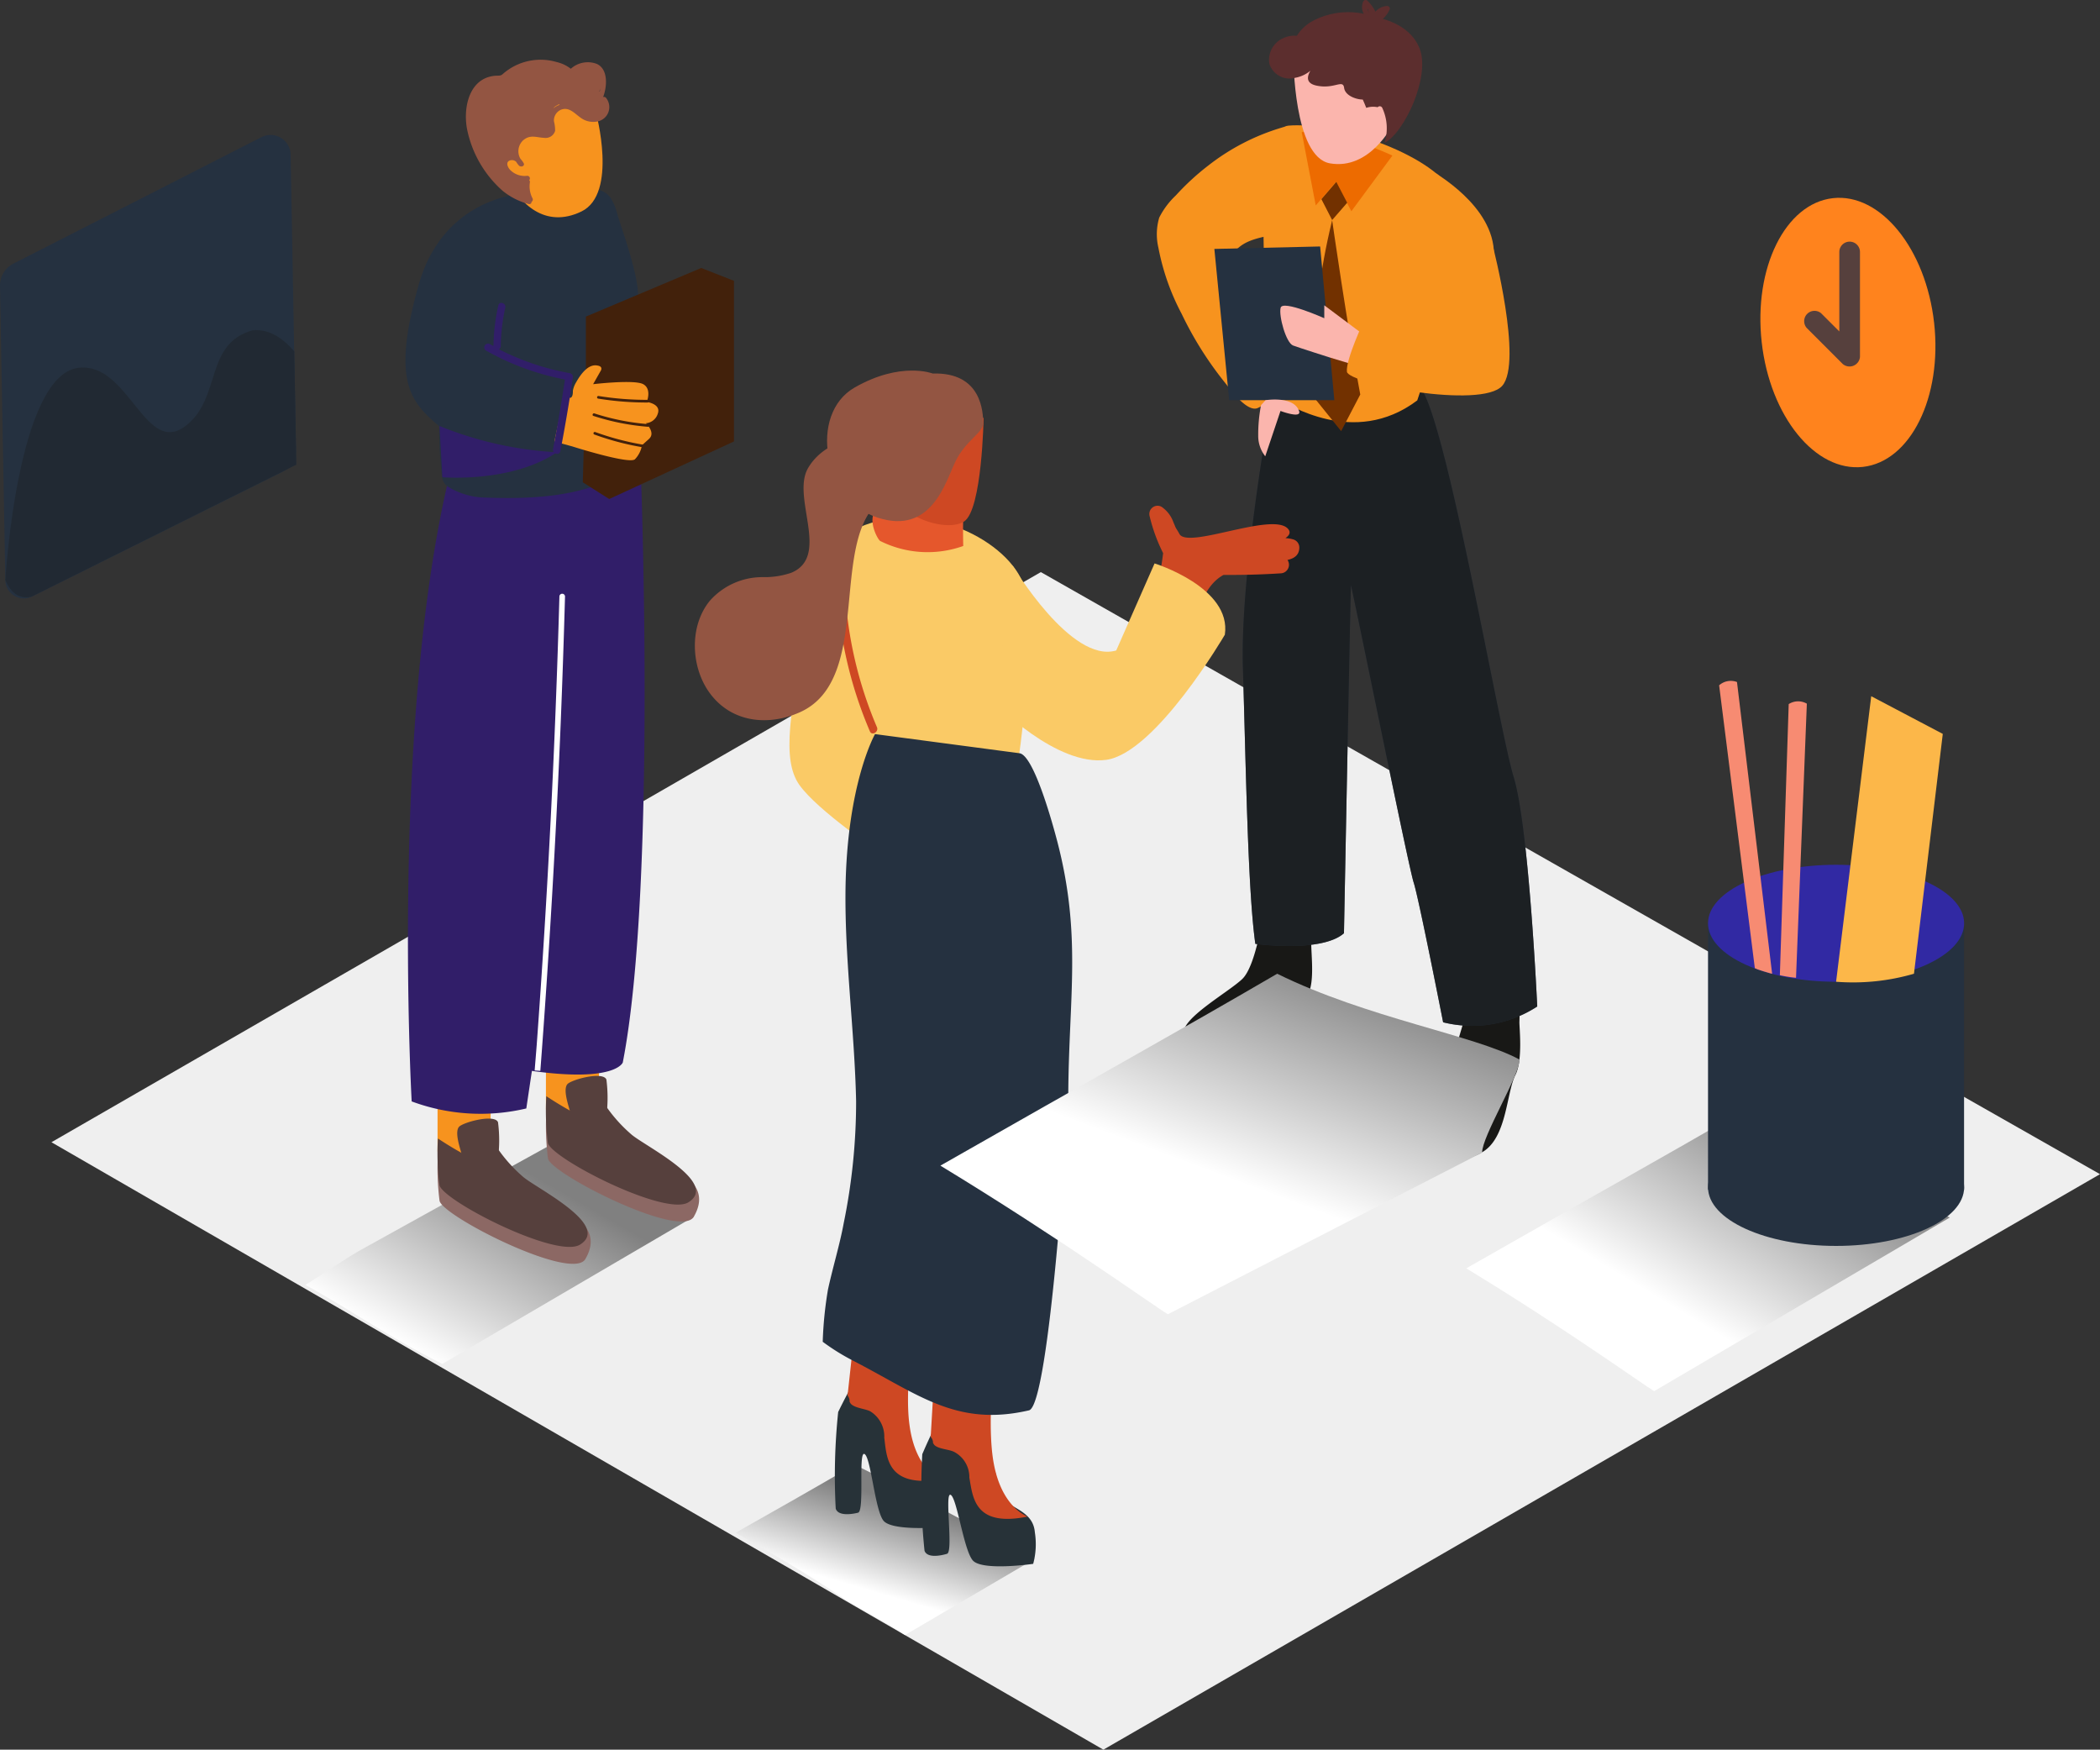 <svg xmlns="http://www.w3.org/2000/svg" xmlns:xlink="http://www.w3.org/1999/xlink" width="224.64" height="187.132" viewBox="0 0 224.64 187.132"><rect x="0" y="0" width="224.64" height="187.132" fill="#333333" stroke="none"/><defs><style>.a,.ad,.c,.d,.e{isolation:isolate;}.b{fill:#efefef;}.ad,.c,.d,.e{mix-blend-mode:multiply;}.c{fill:url(#a);}.d{fill:url(#b);}.e{fill:url(#c);}.f{fill:#253140;}.g,.h,.i{fill:#181816;}.g{opacity:0.3;}.i{opacity:0.67;}.j{fill:#f7931e;}.k{fill:#ed6b00;}.l{fill:#009245;}.m{fill:#fbb5ad;}.n{fill:#5c2e2e;}.o{fill:#723100;}.p{fill:#8c6864;}.q{fill:#56403d;}.r{fill:#311e69;}.s{fill:#42210b;}.t{fill:#935542;}.u{fill:#fff;}.v{fill:#ce4823;}.w{fill:#273238;}.x{fill:#faca66;}.y{fill:#e5572c;}.z{fill:#ff831d;}.aa{fill:#3129a3;}.ab{fill:#f78b72;}.ac{fill:#fcb749;}.ad{fill:url(#d);}</style><linearGradient id="a" x1="0.831" y1="0.163" x2="0.353" y2="0.624" gradientUnits="objectBoundingBox"><stop offset="0" stop-color="gray"/><stop offset="1" stop-color="#fff"/></linearGradient><linearGradient id="b" x1="0.706" y1="0.291" x2="0.174" y2="0.839" xlink:href="#a"/><linearGradient id="c" x1="0.617" y1="0.249" x2="0.382" y2="0.705" xlink:href="#a"/><linearGradient id="d" x1="0.8" y1="0.021" x2="0.451" y2="0.571" xlink:href="#a"/></defs><g class="a"><path class="b" d="M47.9,181.031,160.427,246l106.61-61.552-113.3-64.394Z" transform="translate(-42.397 -58.865)"/><path class="c" d="M278.957,196.55c-9.15,5.338-15.691,8.917-29.757,16.954,10.653,6.473,18.909,12.428,20.1,13.134l31.622-18.563C298.468,206.782,290.348,202.151,278.957,196.55Z" transform="translate(-92.353 -77.849)"/><path class="d" d="M98.676,224.615l26.893-15.743c-2.045-1.075-6.067-4.8-13.623-8.751a.391.391,0,0,1-.2.248q-10.9,6.015-21.75,12.029c-1.7.955-4.293,2.744-5.962,3.759C88.879,218.826,92.541,221.5,98.676,224.615Z" transform="translate(-51.363 -78.735)"/><path class="e" d="M156.472,261.119c2.113,1.436,4.812,2.692,6.887,4.135l13.856-8.135c-2.15-1.135-9.263-5.158-19.239-10.09-4.443,2.594-8.187,4.714-12.736,7.285C149.037,256.45,152.849,258.661,156.472,261.119Z" transform="translate(-66.553 -90.377)"/><path class="f" d="M40.58,73.988l.571,31.509a1.985,1.985,0,0,0,2.864,1.737L70.789,93.9a2.624,2.624,0,0,0,1.451-2.4l-.571-31.524a2.143,2.143,0,0,0-3.12-1.872L42,71.635A2.624,2.624,0,0,0,40.58,73.988Z" transform="translate(-40.58 -43.432)"/><path class="f" d="M67.782,85.653c-5.1,1.436-3.338,7.1-7,10.1-4.458,3.684-6.165-6.729-11.608-6.09-6.563.752-7.834,22.705-7.834,22.705,1.038,2.489,2.864,1.737,2.864,1.737l28.261-14.082L72.248,87.9C71.06,86.541,69.594,85.473,67.782,85.653Z" transform="translate(-40.769 -50.324)"/><path class="g" d="M67.782,85.653c-5.1,1.436-3.338,7.1-7,10.1-4.458,3.684-6.165-6.729-11.608-6.09-6.563.752-7.834,22.705-7.834,22.705,1.038,2.489,2.864,1.737,2.864,1.737l28.261-14.082L72.248,87.9C71.06,86.541,69.594,85.473,67.782,85.653Z" transform="translate(-40.769 -50.324)"/><path class="h" d="M252.909,178h0c-.85,0-2.045.9-2.819,1.278l-2.135.977s-1.421,5.263-2.255,7.225-3.759,6.173-2.722,7.751a4.729,4.729,0,0,0,6.3,1.263c2.684-1.5,2.609-6.376,3.579-8.27.8-1.579.429-4.932.429-5.654A18.555,18.555,0,0,0,252.909,178Z" transform="translate(-90.754 -73.246)"/><path class="h" d="M222.485,165.22h0c-.85,0-2.045.9-2.819,1.278l-2.135,1.045s-.752,5.759-2.256,7.225-7.18,4.564-6.165,6.142a4.579,4.579,0,0,0,6.165,1.421c2.684-1.5,4.436-4.511,6.353-5.263,1.647-.654.947-4.924,1.015-6.36A20.232,20.232,0,0,0,222.485,165.22Z" transform="translate(-82.374 -70.074)"/><path class="f" d="M220.736,93.548s-3.654,19.472-3.323,30.148.519,23.75,1.331,29.539c0,0,7.075.985,9.481-1.135,0,0,.714-37.426.752-37.216,1.083,4.924,6.165,30.148,6.706,31.795s3.15,14.946,3.15,14.946a12.781,12.781,0,0,0,10.067-1.692s-.88-19.149-2.519-24.532-7.353-39.216-10.135-41.862" transform="translate(-84.459 -52.286)"/><path class="i" d="M220.736,93.548s-3.654,19.472-3.323,30.148.519,23.75,1.331,29.539c0,0,7.075.985,9.481-1.135,0,0,.714-37.426.752-37.216,1.083,4.924,6.165,30.148,6.706,31.795s3.15,14.946,3.15,14.946a12.781,12.781,0,0,0,10.067-1.692s-.88-19.149-2.519-24.532-7.353-39.216-10.135-41.862" transform="translate(-84.459 -52.286)"/><path class="j" d="M236.8,85.917s6.263-18.2,3.759-22.367-12.668-7.443-17.533-7.022-1.744,29.179-.977,29.389S229.976,91.06,236.8,85.917Z" transform="translate(-85.195 -43.091)"/><path class="j" d="M241.079,62.35l-7.593-3.15q-2.068,10.014-4.285,19.991l10.608,1.865s6.315-3.473,7.293-9.022S241.35,62.606,241.079,62.35Z" transform="translate(-87.389 -43.764)"/><path class="j" d="M219.787,67.549s-1.015-9.947-1.015-10.819a23.713,23.713,0,0,0-8.135,4.158A26.8,26.8,0,0,0,207.2,64.06a8.549,8.549,0,0,0-1.767,2.361,6.255,6.255,0,0,0-.09,3.225,25.028,25.028,0,0,0,2.489,7.075A37.689,37.689,0,0,0,212.4,84c.556.684,2.346,3.218,3.519,2.812a6.294,6.294,0,0,0,3.316-3.549s-1.083-2.128-2.255-4.767c-.692-1.556-3.8-5.1-4.225-7.518a12.184,12.184,0,0,1,1-1.188C215.3,68.271,217.862,68.549,219.787,67.549Z" transform="translate(-81.427 -43.151)"/><path class="k" d="M225.79,57.442l1.5,7.834,2.165-2.519L231.1,65.9l4.391-5.955S228.76,56.8,225.79,57.442Z" transform="translate(-86.543 -43.306)"/><path class="l" d="M234.069,51.692c-1.135,1.263-3.331.692-4.774.368-1.752-.4-3.759-1.459-3.609-3.549a.244.244,0,0,0-.489,0c-.158,2.173,1.812,3.481,3.691,3.955,1.669.421,4.2,1.045,5.526-.429C234.648,51.827,234.3,51.459,234.069,51.692Z" transform="translate(-86.394 -41.052)"/><path class="m" d="M224.61,45.8s0,10.631,3.9,11.323c4.285.752,6.691-4.1,6.691-4.1s.549-9.39-3.707-10.217S224.73,44.414,224.61,45.8Z" transform="translate(-86.25 -39.653)"/><path class="m" d="M234.68,54.007s1.03-4.082,2.173-2.737S235,55.548,235,55.548" transform="translate(-88.749 -41.728)"/><path class="n" d="M236.06,41.09s3.8.414,4.917,3.443-1.737,9.022-3.759,10l2.474-5.263-.12-3.6Z" transform="translate(-89.092 -39.269)"/><path class="n" d="M237.206,45.286c-.308-2.12-1.714-3.15-3.556-4.24l-.459-.248a3.007,3.007,0,0,0,.827-1.068.278.278,0,0,0-.241-.421,1.744,1.744,0,0,0-1.256.609,4.128,4.128,0,0,0-.857-1.173.286.286,0,0,0-.466.12,1.5,1.5,0,0,0,.068,1.278A8.09,8.09,0,0,0,225.65,41a4.654,4.654,0,0,0-1.541,1.5,2.774,2.774,0,0,0-1.5.271,2.541,2.541,0,0,0-1.436,2.714,2.268,2.268,0,0,0,2.782,1.5,3.526,3.526,0,0,0,1.609-.752c-.346.579-.519,1.323.6,1.579,1.947.444,2.88-.714,3.007.256.1.789,1.2,1.233,1.992,1.248.06.12.2.444.376.887a2.353,2.353,0,0,1,1.218-.068.3.3,0,0,1,.481.045,5.158,5.158,0,0,1,.256,3.759,10.714,10.714,0,0,0,2.556-3.24,9.563,9.563,0,0,0,1.158-5.421Zm-5.533-5.7.083.12a.279.279,0,0,0,0,.09.717.717,0,0,0,.105.263,1.022,1.022,0,0,1-.188-.466Z" transform="translate(-85.388 -38.668)"/><path class="o" d="M228.59,66.39l1.15,2.233,1.609-1.85-1.165-2.233Z" transform="translate(-87.238 -45.089)"/><path class="o" d="M229.482,70s1.609,11.277,3.007,18.638l-2.045,3.917-2.684-3.331S226.663,81.518,229.482,70Z" transform="translate(-86.98 -46.444)"/><path class="f" d="M226.194,90.173,224.675,73.73l-11.315.263,1.586,16.179Z" transform="translate(-83.458 -47.369)"/><path class="m" d="M232.371,85.784,227.447,82.1v1.383s-4.451-1.992-4.669-1.12.579,3.759,1.331,4.037S228,87.671,228,87.671l2.481.752Z" transform="translate(-85.787 -49.447)"/><path class="j" d="M247.841,73.73s3.2,12.36,1,14.894-16.488-.211-16.623-1.5,1.819-5.436,1.819-5.436l7.977.872" transform="translate(-88.137 -47.369)"/><path class="m" d="M220.382,95.576s3.007-.5,3.586,1.15c.323.872-1.985,0-1.985,0l-1.631,4.849a3.518,3.518,0,0,1-.752-2.158,16.593,16.593,0,0,1,.3-3.308Z" transform="translate(-85.007 -52.773)"/><path class="p" d="M102.875,202.86c1.647,1.09,2.88,1.729,2.88,1.729,1.308,0,3.759.286,3.007-1.428a15.946,15.946,0,0,0,3.225,3.8c1.421,1.225,9.4,2.368,6.661,7.112-1.413,2.443-15.255-4.564-15.6-6.225a27.147,27.147,0,0,1-.173-4.992Z" transform="translate(-56.028 -79.415)"/><path class="j" d="M108.852,192.13a27.5,27.5,0,0,0-.2,7.172c.075.519.143,1.075.248,1.631l-6.067-1.023V192.13Z" transform="translate(-56.028 -76.753)"/><path class="q" d="M102.874,200.63c1.647,1.09,2.88,1.729,2.88,1.729,1.308,0,3.759.286,3.007-1.428a15.946,15.946,0,0,0,3.225,3.8c1.421,1.225,9.435,5.165,6.09,7.248-2.489,1.549-14.683-4.7-15.037-6.36a27.149,27.149,0,0,1-.165-4.992Z" transform="translate(-56.028 -78.862)"/><path class="q" d="M106.143,201.762c-.06-.444-.947-2.654-.226-3.165s3.759-1.271,4.082-.406a15.148,15.148,0,0,1,0,3.879" transform="translate(-56.725 -78.159)"/><path class="p" d="M118.3,196.84c1.647,1.09,2.88,1.729,2.88,1.729,1.308,0,3.759.286,3.007-1.428a15.947,15.947,0,0,0,3.225,3.8c1.421,1.226,9.4,2.368,6.661,7.112-1.413,2.443-15.255-4.564-15.6-6.225a27.148,27.148,0,0,1-.173-4.992Z" transform="translate(-59.855 -77.921)"/><path class="j" d="M124.272,186.11a27.494,27.494,0,0,0-.2,7.172c.075.519.143,1.075.248,1.631l-6.067-1.022V186.11Z" transform="translate(-59.855 -75.259)"/><path class="q" d="M118.294,194.61c1.647,1.09,2.88,1.729,2.88,1.729,1.308,0,3.759.286,3.007-1.428a15.947,15.947,0,0,0,3.225,3.8c1.421,1.225,9.435,5.165,6.09,7.248-2.489,1.549-14.683-4.7-15.037-6.36A27.149,27.149,0,0,1,118.294,194.61Z" transform="translate(-59.854 -77.368)"/><path class="q" d="M121.563,195.692c-.06-.444-.947-2.654-.226-3.165s3.759-1.271,4.082-.406a15.148,15.148,0,0,1,0,3.879" transform="translate(-60.551 -76.653)"/><path class="r" d="M123.461,102.7s1.9,45.914-1.857,65.214c0,0-.752,2.15-9.721.9l-.6,4.015a21.184,21.184,0,0,1-12.262-.752S96.53,127.476,104,101.56" transform="translate(-54.984 -54.276)"/><path class="f" d="M123.9,78.008c1.556-.5-1.5-8.706-1.774-9.736a5.5,5.5,0,0,0-.752-1.8c-1.068-1.459-3.165-.752-4.661-.752a37.591,37.591,0,0,0-5.909.526,9.932,9.932,0,0,0-3.128,1.143c-3.067,4.3-4.135,9.661-4.458,14.879-.18,2.872-.165,5.767-.15,8.646a42.789,42.789,0,0,0,.308,5.481,1.413,1.413,0,0,0,.692,1.038,7.924,7.924,0,0,0,3.579,1.113c5.406.218,11.954,0,16.179-3.519a12.689,12.689,0,0,0,.752-1.143l-.692-15.879Z" transform="translate(-56.085 -45.34)"/><path class="s" d="M123.831,88.09v-6.1l12.338-5.2,3.5,1.376V95.345L126.327,101.5,123.5,99.713" transform="translate(-61.158 -48.129)"/><path class="f" d="M101.886,91.17c-3.18-2.654-5.082-4.947-2.2-15.149,2.458-8.706,9.924-9.511,9.924-9.511" transform="translate(-54.896 -45.578)"/><path class="j" d="M122.079,53.913S124.455,62.6,120.53,64.5s-6.684-.932-7.872-3.526S111.907,52.3,117,51.687C121.41,51.154,122.079,53.913,122.079,53.913Z" transform="translate(-58.331 -41.882)"/><path class="t" d="M121.545,51.161c.414-1.06.586-2.955-.654-3.541a2.707,2.707,0,0,0-2.8.511,3.864,3.864,0,0,0-1.5-.714,6.112,6.112,0,0,0-5.736,1.241.865.865,0,0,1-.233.165,1.008,1.008,0,0,1-.368.045c-3.083.053-3.759,3.549-3.218,5.924a11.916,11.916,0,0,0,3.759,6.391,7.4,7.4,0,0,0,2.8,1.421.233.233,0,0,0,.293-.241.286.286,0,0,0,.09-.406,2.782,2.782,0,0,1-.263-1.684.256.256,0,0,0-.075-.226.278.278,0,0,0-.226-.466,2.173,2.173,0,0,1-1.812-.632c-.286-.3-.526-.887.038-1.03a.669.669,0,0,1,.609.165,2.255,2.255,0,0,0,.293.4.278.278,0,0,0,.158.083c.211.068.481-.105.346-.338a2.255,2.255,0,0,0-.338-.459A1.594,1.594,0,0,1,113,55.777c.752-.639,1.391-.293,2.255-.256a1.06,1.06,0,0,0,1.158-.752,3.962,3.962,0,0,0-.128-1.03,1.256,1.256,0,0,1,.752-1.225c.88-.338,1.451.4,2.1.85a2.256,2.256,0,0,0,1.895.383,1.564,1.564,0,0,0,.842-2.481A.271.271,0,0,0,121.545,51.161Zm-5.338,1.233a.88.88,0,0,1,.406-.346.752.752,0,0,0,.158-.1h.053l.083.038a1.819,1.819,0,0,0-.7.4Zm4.97-1.834h-.038a2.494,2.494,0,0,0,.105-.286,1.141,1.141,0,0,1-.068.278Z" transform="translate(-57.03 -40.777)"/><path class="u" d="M117.259,174.157q1.413-18.6,2.18-37.238.271-6.766.459-13.488a.3.3,0,0,0-.6,0q-.669,24.014-2.428,47.974c-.068.9-.15,1.812-.218,2.714Z" transform="translate(-59.458 -59.629)"/><path class="j" d="M129.339,94.554s.571-1.376-.376-1.9-5.361,0-5.361,0l.85-1.5c.105-.293-.045-.444-.414-.5-1.015-.18-1.827,1.045-2.255,1.8a2.586,2.586,0,0,0-.346.9c0,.241,0,.616-.233.752a1.692,1.692,0,0,1-.707-.143c-.331,1.616-.714,3.218-1.038,4.827l1.887.511s6.112,1.947,6.729,1.383a2.842,2.842,0,0,0,.752-1.5l.752-.677c.752-.677-.338-1.677-.338-1.677a1.451,1.451,0,0,0,1.286-1.045C130.88,94.749,129.339,94.554,129.339,94.554Z" transform="translate(-60.155 -51.563)"/><path class="s" d="M125.673,95a32.857,32.857,0,0,0,5.263.414c.18,0,.15.278,0,.286a32.855,32.855,0,0,1-5.263-.414A.143.143,0,1,1,125.673,95Z" transform="translate(-61.661 -52.648)"/><path class="s" d="M125.087,97.478a25,25,0,0,0,5.729,1.143.143.143,0,1,1,0,.286,25.329,25.329,0,0,1-5.842-1.165C124.816,97.688,124.914,97.425,125.087,97.478Z" transform="translate(-61.504 -53.261)"/><path class="s" d="M125.207,100.128a29.035,29.035,0,0,0,5.045,1.338.143.143,0,1,1,0,.286,29.322,29.322,0,0,1-5.12-1.353A.141.141,0,1,1,125.207,100.128Z" transform="translate(-61.534 -53.919)"/><path class="r" d="M117.072,89.277a27.193,27.193,0,0,1-7.616-2.564.368.368,0,0,0,.211-.338,20.082,20.082,0,0,1,.481-4.105c.113-.5-.662-.752-.752-.211a21.142,21.142,0,0,0-.511,4.315h0l-.429-.233a.406.406,0,0,0-.406.692,27.818,27.818,0,0,0,8.481,3.12q-.564,3.759-1.271,7.436a.4.4,0,0,0,.068.323,38.79,38.79,0,0,1-12.217-2.789l.308,5.481s7.2.617,12.082-2.556a.353.353,0,0,0,.541-.241q.752-3.917,1.338-7.864a.406.406,0,0,0-.308-.466Z" transform="translate(-56.098 -49.361)"/><path class="v" d="M220.153,115.055a.9.9,0,0,0-.639-.835,3.578,3.578,0,0,0-.85-.143c.444-.3.594-.632.286-.985-1.6-1.872-10.714,2.2-11.623.541-.105-.2-.226-.391-.346-.586s-.173-.414-.278-.609a3.368,3.368,0,0,0-1.293-1.714.88.88,0,0,0-1.278.977,18.178,18.178,0,0,0,1.451,3.985,32.174,32.174,0,0,1-1.271,5.864c-.338,1.068,1.338,1.5,1.677.459h0a.932.932,0,0,0,.376.226.9.9,0,0,0,.97.2.872.872,0,0,0,1.7.248c.571-1.782,1.331-3.759,3.007-4.669h.8q2.684,0,5.368-.173a.917.917,0,0,0,.677-1.428C219.575,116.258,220.161,115.912,220.153,115.055Z" transform="translate(-81.162 -56.523)"/><path class="w" d="M171.355,246.479c-.068-2.534-2.925-2.669-3.7-4.406a4.556,4.556,0,0,1-.188-2.128,1.105,1.105,0,0,1-1.1-1.18,13.782,13.782,0,0,1,.752-3.759l-3.947-3.646a58,58,0,0,0-3.458,6.15,65.814,65.814,0,0,0-.263,10.33c.256.812,1.677.617,2.391.436s0-6.616.684-6.278,1.1,5.864,2.007,7.1,6.451.707,6.451.707A7.469,7.469,0,0,0,171.355,246.479Z" transform="translate(-70.053 -86.488)"/><path class="v" d="M167.809,237.11c-.692-4.774.94-13.3.94-13.3l-6.533.5-1.045,9.556a1.037,1.037,0,0,1,.218.549.592.592,0,0,0,0,.128l.12.2c.421.481,1.571.541,2.09.819a3.155,3.155,0,0,1,1.5,2.827c.271,2.113.271,5.338,6.015,4.466C171.109,242.854,168.47,241.877,167.809,237.11Z" transform="translate(-70.507 -84.615)"/><path class="w" d="M183.808,251.818c-.2-2.526-3.052-2.526-3.9-4.225a4.556,4.556,0,0,1-.293-2.113,1.105,1.105,0,0,1-1.158-1.128,13.782,13.782,0,0,1,.571-3.759l-4.105-3.443a57.864,57.864,0,0,0-3.158,6.308,64.955,64.955,0,0,0,.241,10.33c.3.8,1.7.534,2.406.323s-.293-6.609.383-6.308,1.383,5.8,2.353,6.992,6.481.391,6.481.391A8.077,8.077,0,0,0,183.808,251.818Z" transform="translate(-73.108 -87.925)"/><path class="v" d="M179.766,242.6c-.917-4.729.293-13.33.293-13.33l-6.5.812L173,239.653a1.037,1.037,0,0,1,.248.534.594.594,0,0,0,0,.12l.135.2c.444.459,1.594.466,2.128.752a3.043,3.043,0,0,1,1.624,2.752c.376,2.1.526,5.323,6.225,4.165C183.36,248.148,180.676,247.3,179.766,242.6Z" transform="translate(-73.442 -85.97)"/><path class="x" d="M160.284,113.73s-3.759,1.105-5.511,10.338-2.752,14.42-.812,17.172,8.691,7.293,8.691,7.293l7.954-10.676" transform="translate(-68.455 -57.296)"/><path class="x" d="M163.564,135.469s-9.022-18.863-1.774-22.089,16.225,1.5,17.721,6.27-.684,19.089-.684,19.089S169.286,139.01,163.564,135.469Z" transform="translate(-69.961 -56.946)"/><path class="x" d="M184.052,119.053s6.263,10.526,11.082,9.075l4.1-9.308s8.27,2.564,7.518,7.624c0,0-7.391,12.661-12.691,13.383s-11.849-6.015-11.849-6.015" transform="translate(-75.728 -58.559)"/><path class="f" d="M160.79,210.066c7.067,3.631,11.112,7.165,18.916,5.361,2.21-.534,4.188-32.133,4.2-33.75.053-10.4,1.451-17.029-1.18-27.111-.368-1.406-2.458-9.217-4.045-9.42L163.234,143.1s-3.007,5.263-3.158,16.615c-.09,7.571.97,15.089,1.135,22.645a64.782,64.782,0,0,1-1.332,13.072c-.4,2.2-1.149,4.649-1.676,7.062a40.991,40.991,0,0,0-.564,5.6,23.04,23.04,0,0,0,3.15,1.97Z" transform="translate(-69.631 -64.585)"/><path class="y" d="M165.546,114.29c-.308-.165-1.819-3.007.211-3.759s8.714,0,8.669,1.218,0,3.075,0,3.075a11.345,11.345,0,0,1-8.879-.534Z" transform="translate(-71.387 -56.428)"/><path class="v" d="M163.93,136.982a43.2,43.2,0,0,1-3.436-15.119c0-.556-.895-.556-.865,0a44.418,44.418,0,0,0,3.556,15.585C163.4,137.929,164.148,137.485,163.93,136.982Z" transform="translate(-70.124 -59.211)"/><path class="t" d="M151.546,104.079c-1.8,3.128,2.443,9.42-1.789,11.18a8.848,8.848,0,0,1-3.007.466,7.518,7.518,0,0,0-5.661,2.481c-2.256,2.684-2.1,7.1-.068,9.894,2.316,3.18,6.255,3.594,9.646,2.083,8.015-3.564,2.895-18.8,8.932-22.878l.293-6.857S153.847,100.109,151.546,104.079Z" transform="translate(-65.116 -53.998)"/><path class="v" d="M177.357,98.09s-.158,9.864-2.09,11.1-7.27-.6-7.518-3.338S177.357,98.09,177.357,98.09Z" transform="translate(-72.138 -53.415)"/><path class="t" d="M169.559,91.7s-3.406-1.338-8.36,1.5-3.331,12.029,2.451,13.909,7.255-3.759,8.345-6.015,3.007-3.075,2.97-4.128S174.852,91.538,169.559,91.7Z" transform="translate(-69.783 -51.75)"/><ellipse class="z" cx="9.278" cy="14.458" rx="9.278" ry="14.458" transform="matrix(0.994, -0.111, 0.111, 0.994, 186.846, 22.224)"/><path class="q" d="M299.077,80.686l1.962,1.962v-8.5a1.105,1.105,0,0,1,2.21,0V85.37a1.12,1.12,0,0,1-1.85.752h0l-3.849-3.849a1.105,1.105,0,0,1,1.526-1.586Z" transform="translate(-104.285 -47.198)"/><path class="f" d="M283.6,170v28.5s27.389,1.5,27.389,0V170" transform="translate(-100.89 -71.261)"/><ellipse class="f" cx="13.698" cy="6.255" rx="13.698" ry="6.255" transform="translate(182.71 120.746)"/><ellipse class="aa" cx="13.698" cy="6.255" rx="13.698" ry="6.255" transform="translate(182.71 92.492)"/><path class="ab" d="M289.15,166.317l.1.053c.526.18,1.06.346,1.6.489L287.09,135.65a1.872,1.872,0,0,0-1.91.353L289,166.264Z" transform="translate(-101.282 -62.706)"/><path class="ab" d="M295.549,168.009l1.158-29.321a1.872,1.872,0,0,0-1.94.045l-.947,29A15.357,15.357,0,0,0,295.549,168.009Z" transform="translate(-103.426 -63.428)"/><path class="ac" d="M301.82,168.249l3.759-30.539,7.654,4.03-3.082,25.652A23.307,23.307,0,0,1,301.82,168.249Z" transform="translate(-105.411 -63.247)"/><path class="ad" d="M236.346,186.377c-4.782-2.609-16.337-4.443-25.938-9.187-11.074,6.458-18.991,10.8-36.028,20.525,12.894,7.834,22.886,15.037,24.337,15.894l33.614-17.292C232.3,194.617,236.316,188.092,236.346,186.377Z" transform="translate(-73.785 -73.045)"/></g></svg>